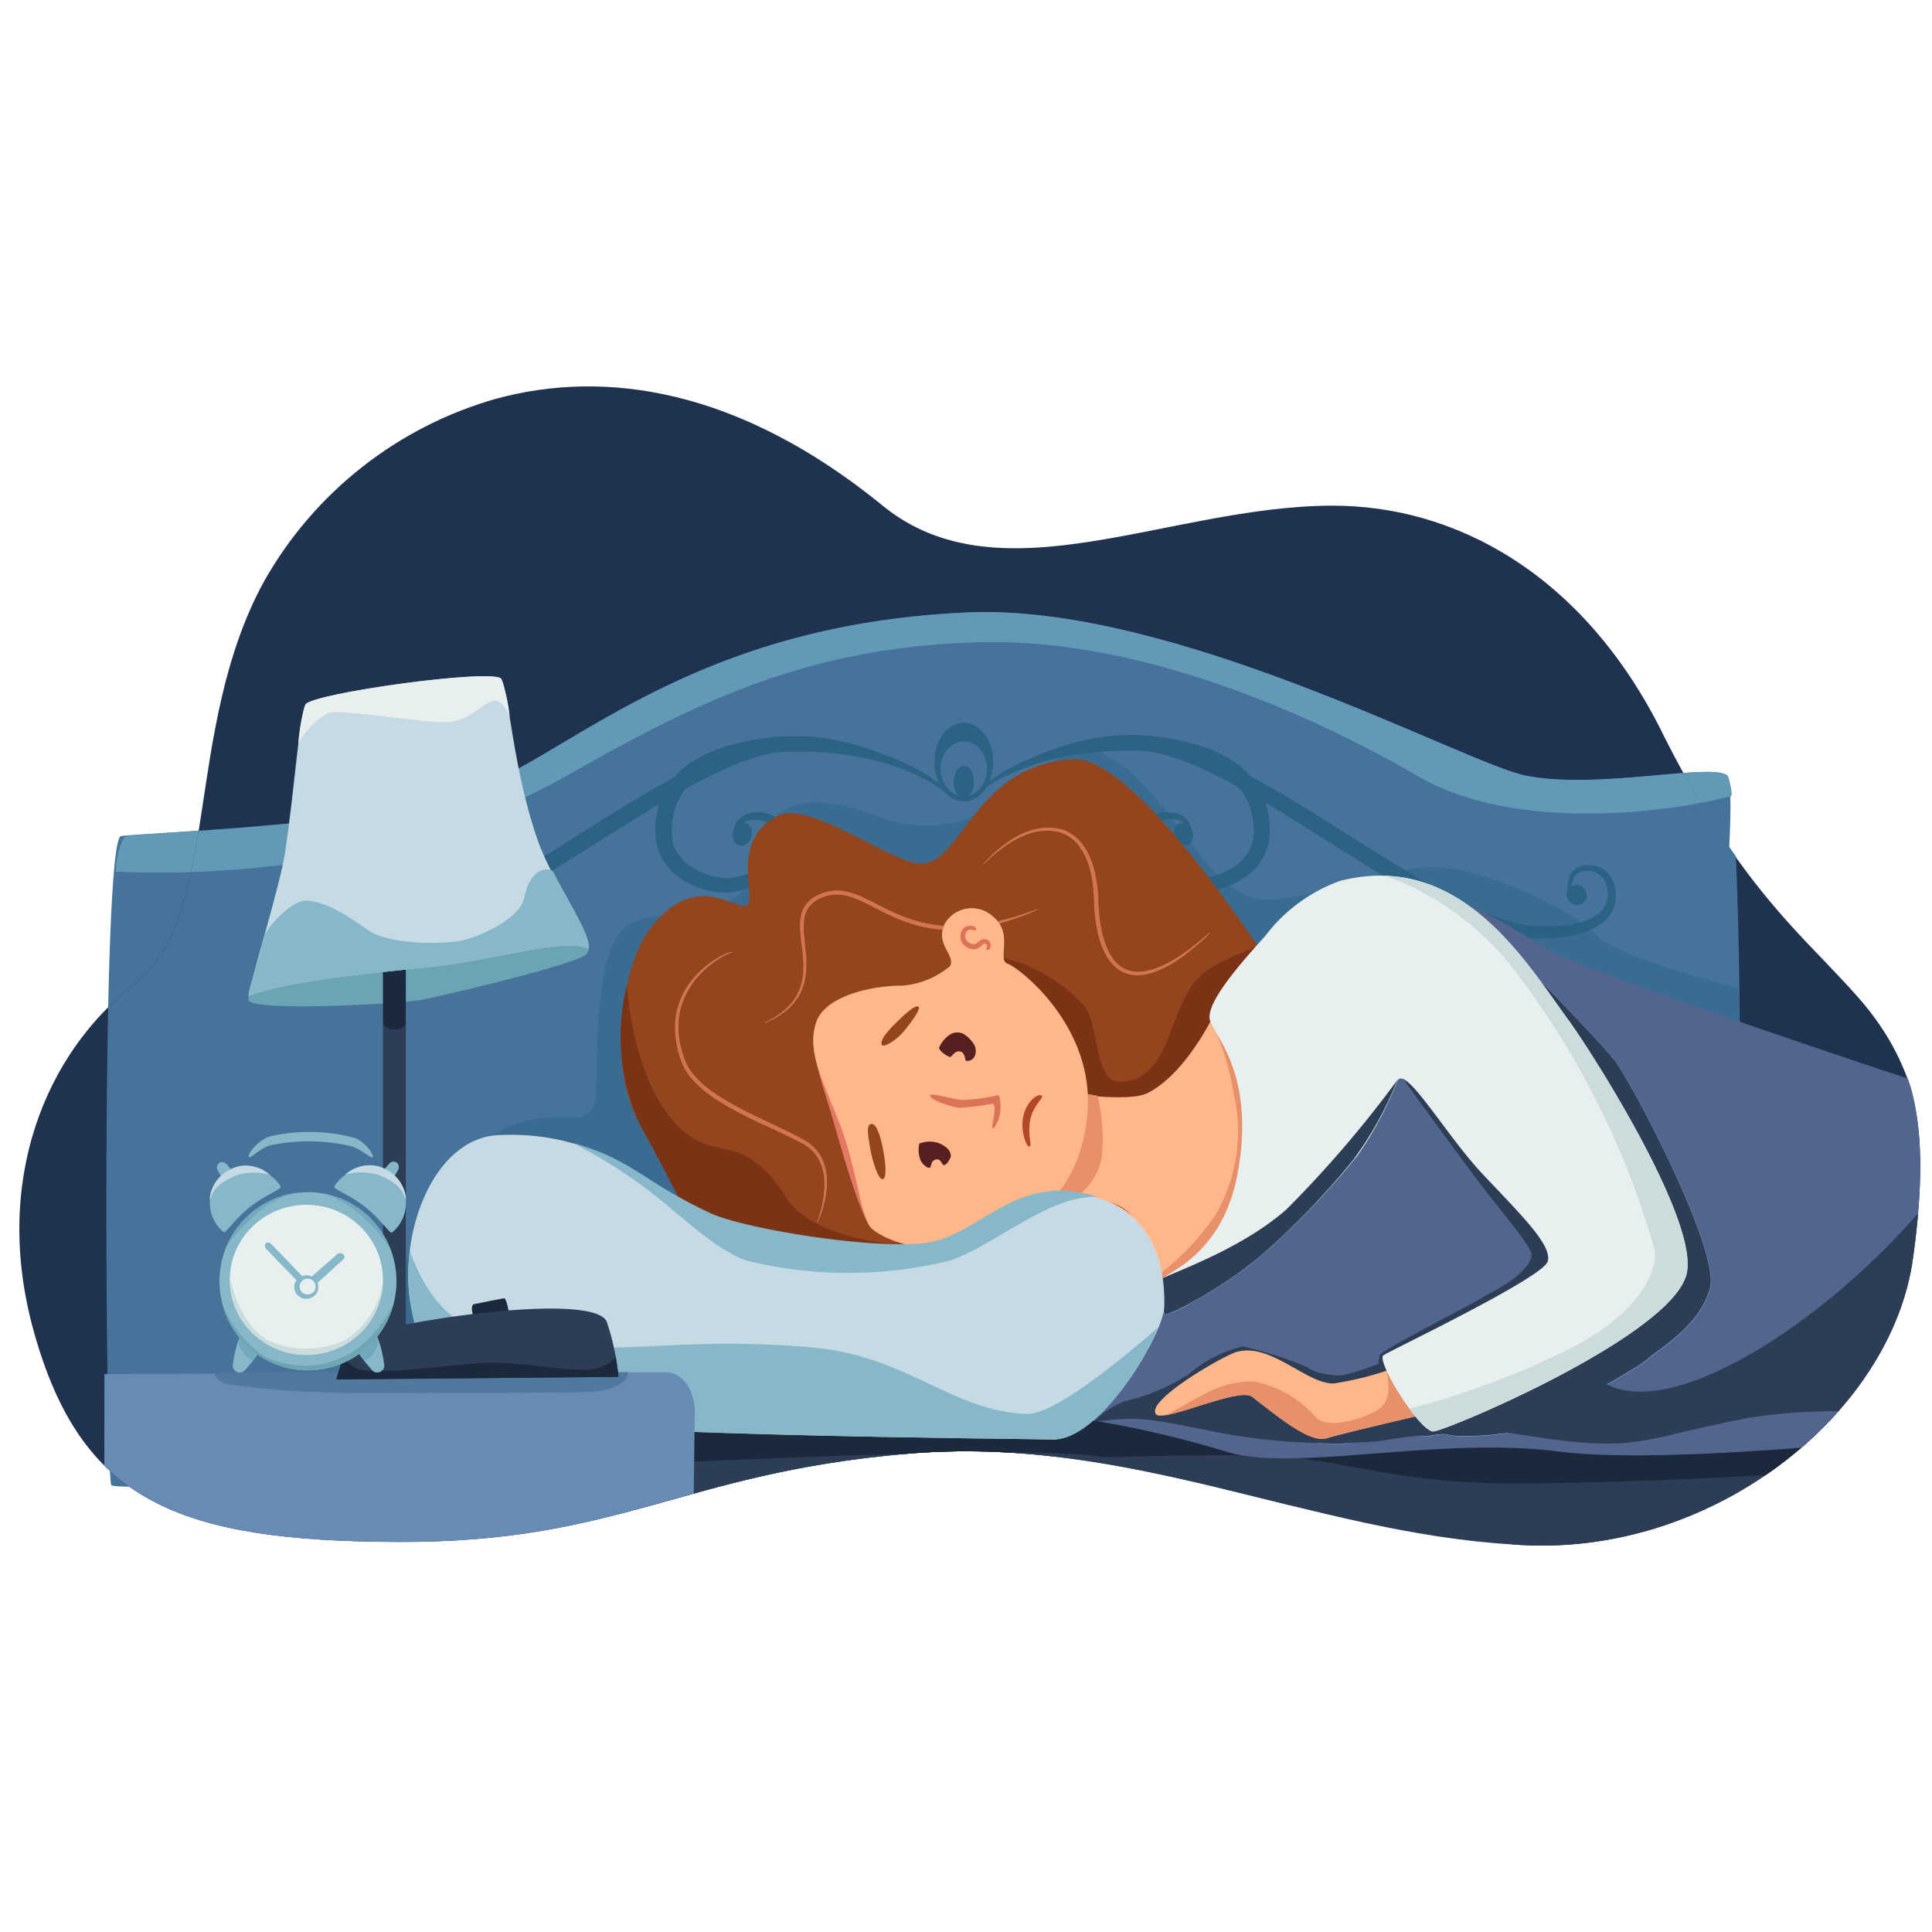 <svg xmlns="http://www.w3.org/2000/svg" xmlns:xlink="http://www.w3.org/1999/xlink" width="100" height="100" viewBox="0 0 100 100">
  <defs>
    <clipPath id="clip-path">
      <path id="패스_1012" data-name="패스 1012" d="M300.214,414.388c11.63-1.017,20.832,4.058,31.452,4.689,10.147.8,19.564-6.691,20.695-14.795,2.134-15.292-5.066-11.346-12.982-27.245-4.035-8.1-10.624-11.772-17.165-11.729-8.456.056-17.125,4.931-23.176,0-7.473-6.09-14.4-7.058-20-5.537a20.093,20.093,0,0,0-12.014,9.44c-4.241,7.744-2.181,17.344-6.736,20.877s-7.365,10.175-5.186,17.976c2.445,8.755,7.392,10.845,18.868,10.882S288.583,415.405,300.214,414.388Z" transform="translate(-254.348 -359.135)" fill="none"/>
    </clipPath>
  </defs>
  <g id="img_수면클리닉" transform="translate(-757 -762)">
    <rect id="사각형_67" data-name="사각형 67" width="100" height="100" transform="translate(757 762)" fill="#fff" opacity="0"/>
    <g id="그룹_509" data-name="그룹 509" transform="translate(503.651 422.865)">
      <g id="그룹_437" data-name="그룹 437" transform="translate(258.855 370.817)">
        <path id="패스_919" data-name="패스 919" d="M350.241,652.269c-.289-.956-.529-33.411.51-33.582s12.125-.5,17.49-2.112,11.462-8.82,26.35-9.463c10.706-.462,25.714,7.824,28.892,8.451,3.74.738,9.669-.7,10.412,0,.892.844-2.075,29.763-4.131,30.2S350.53,653.225,350.241,652.269Z" transform="translate(-349.993 -607.093)" fill="#457399"/>
      </g>
      <path id="패스_920" data-name="패스 920" d="M360.25,620.522c.042-1.141.411-1.813.557-1.837,1.039-.171,11.844-.5,17.209-2.112s11.462-8.82,26.35-9.463c10.706-.462,25.714,7.824,28.892,8.451,3.74.738,9.669-.7,10.412,0a2.683,2.683,0,0,1,.223,1.034l-.061.018c-2.028.611-10.737,2.133-16.162-1.018-5.6-3.252-14.3-7.083-22.432-6.945-9.2.156-15.185,3.257-21.522,6.852C374.019,621.005,362.731,620.651,360.25,620.522Z" transform="translate(-100.912 -236.276)" fill="#6299b7"/>
      <g id="그룹_508" data-name="그룹 508" transform="translate(254.348 359.135)">
        <g id="그룹_507" data-name="그룹 507" transform="translate(0 0)" clip-path="url(#clip-path)">
          <path id="패스_921" data-name="패스 921" d="M269.878,414.023c11.631-1.017,22.435,5.42,33.055,6.051,10.147.8,15.478-9.092,15.314-15.544-.43-16.826-6.208-11.594-14.125-27.493-4.035-8.1-10.624-11.772-17.165-11.729-8.456.056-17.125,4.931-23.176,0-7.473-6.09-14.4-7.058-20-5.537a20.093,20.093,0,0,0-12.014,9.44c-4.241,7.744-2.181,17.344-6.736,20.877s-9.267,8.5-7.165,17.348,11.482,13.7,22.958,13.74S258.247,415.041,269.878,414.023Z" transform="translate(-219.093 -359.135)" fill="#1f324f"/>
          <g id="그룹_438" data-name="그룹 438" transform="translate(4.506 11.682)">
            <path id="패스_922" data-name="패스 922" d="M350.241,652.269c-.289-.956-.529-33.411.51-33.582s12.125-.5,17.49-2.112,11.462-8.82,26.35-9.463c10.706-.462,25.714,7.824,28.892,8.451,3.74.738,9.669-.7,10.412,0,.892.844,1.119,37.144-.937,37.577S350.53,653.225,350.241,652.269Z" transform="translate(-349.993 -607.093)" fill="#457399"/>
          </g>
          <g id="그룹_456" data-name="그룹 456" transform="translate(15.035 17.408)">
            <g id="그룹_442" data-name="그룹 442" transform="translate(32.334)">
              <g id="그룹_439" data-name="그룹 439">
                <ellipse id="타원_15" data-name="타원 15" cx="1.519" cy="2.038" rx="1.519" ry="2.038" fill="#2c6284"/>
              </g>
              <g id="그룹_440" data-name="그룹 440" transform="translate(0.318 0.967)">
                <ellipse id="타원_16" data-name="타원 16" cx="1.201" cy="1.421" rx="1.201" ry="1.421" fill="#457399"/>
              </g>
              <g id="그룹_441" data-name="그룹 441" transform="translate(0.994 2.237)">
                <ellipse id="타원_17" data-name="타원 17" cx="0.525" cy="0.825" rx="0.525" ry="0.825" fill="#2c6284"/>
              </g>
            </g>
            <g id="그룹_455" data-name="그룹 455" transform="translate(0 0.636)">
              <g id="그룹_444" data-name="그룹 444" transform="translate(17.906 0.035)">
                <g id="그룹_443" data-name="그룹 443">
                  <path id="패스_923" data-name="패스 923" d="M957.573,748.039v-.024c0-.015,0-.038,0-.067a1.277,1.277,0,0,1,.037-.255,1.189,1.189,0,0,1,.174-.391,1.048,1.048,0,0,1,.468-.369,1.407,1.407,0,0,1,.338-.09c.03,0,.06-.009.091-.011l.046,0,.023,0h.029a1.6,1.6,0,0,1,.182,0c.034,0,.07,0,.1.009l.1.015c.034,0,.068.014.1.021a1.037,1.037,0,0,1,.1.027,1.648,1.648,0,0,1,.414.186,1.455,1.455,0,0,1,.614.809c.013.043.026.087.037.131l.024.134c0,.023.008.045.011.068l.005.068,0,.068,0,.034v.026c0-.009,0,.022,0,.021l0,.121c0,.05-.011.105-.018.158s-.02.1-.03.147-.028.1-.043.144a2.019,2.019,0,0,1-.282.531,2.762,2.762,0,0,1-.409.44,4.071,4.071,0,0,1-1.028.644,4.792,4.792,0,0,1-.591.219,3.588,3.588,0,0,1-.654.13,2.639,2.639,0,0,1-.349.007c-.122-.006-.233-.015-.345-.03a4.432,4.432,0,0,1-.665-.142,4.172,4.172,0,0,1-1.264-.607,3.31,3.31,0,0,1-.549-.5,2.8,2.8,0,0,1-.422-.639,2.725,2.725,0,0,1-.231-.742l-.024-.192-.011-.193v-.176c0-.029,0-.053,0-.085l0-.094c0-.127.016-.246.027-.367s.031-.242.057-.363a4.011,4.011,0,0,1,.206-.714,3.942,3.942,0,0,1,.34-.667,4.176,4.176,0,0,1,.46-.584,4.632,4.632,0,0,1,.545-.486c.1-.07.194-.142.295-.2.05-.032.1-.066.151-.095l.153-.089c.051-.03.1-.056.155-.083l.155-.08c.105-.048.209-.1.315-.144s.211-.09.317-.128.212-.079.319-.113a11.06,11.06,0,0,1,1.274-.334c.421-.085.837-.146,1.244-.193l.152-.018.038,0,.044,0,.074-.006.148-.012c.05,0,.1-.009.15-.011l.308-.014c.1,0,.2,0,.3,0a10.814,10.814,0,0,1,1.146.065c.367.042.719.1,1.054.165a13.216,13.216,0,0,1,1.787.5,13.879,13.879,0,0,1,1.315.547c.356.17.627.321.81.426.092.053.161.1.207.124l.071.045a.09.09,0,0,1-.087.156l0,0-.071-.035c-.048-.023-.12-.057-.214-.1-.188-.086-.469-.2-.829-.341-.181-.068-.382-.14-.6-.212s-.461-.146-.719-.217-.534-.142-.827-.2-.6-.118-.926-.166-.662-.082-1.013-.1-.713-.02-1.083-.006c-.092.005-.186.009-.279.015l-.276.024c-.045,0-.1.011-.144.017l-.148.019-.074.009-.019,0h-.012l-.036.006-.146.022c-.39.059-.785.132-1.18.226a10.412,10.412,0,0,0-1.177.344,6.634,6.634,0,0,0-1.115.513l-.13.079c-.044.026-.084.056-.127.084-.086.055-.164.117-.245.177a3.828,3.828,0,0,0-.441.4,3.355,3.355,0,0,0-.359.466,3.312,3.312,0,0,0-.261.525,3.173,3.173,0,0,0-.161.569c-.021.1-.032.2-.045.3s-.019.2-.021.3l0,.073c0,.023,0,.054,0,.081v.156l.007.139.017.137a1.879,1.879,0,0,0,.158.515,2.255,2.255,0,0,0,.7.83,3.546,3.546,0,0,0,1.01.509,3.636,3.636,0,0,0,.545.131c.091.016.184.026.264.033a1.851,1.851,0,0,0,.257.005,2.84,2.84,0,0,0,.518-.086,4.13,4.13,0,0,0,.508-.163,3.9,3.9,0,0,0,.47-.221,3.081,3.081,0,0,0,.414-.271,1.763,1.763,0,0,0,.554-.674c.011-.031.024-.062.035-.093l.026-.093c0-.028.011-.053.017-.083l.011-.12c0-.005,0,.021,0,.007v-.145c0-.017,0-.032,0-.049l-.009-.1-.019-.092a.988.988,0,0,0-.363-.574,1.2,1.2,0,0,0-.289-.162.734.734,0,0,0-.077-.027c-.026-.008-.051-.018-.077-.023l-.078-.019c-.026-.006-.049-.008-.074-.013a1.55,1.55,0,0,0-.162-.018h-.011s-.01,0,0,0h-.06c-.025,0-.049,0-.072,0a1.067,1.067,0,0,0-.262.039.777.777,0,0,0-.367.228.947.947,0,0,0-.174.291,1.234,1.234,0,0,0-.06.211c0,.024-.007.043-.009.055l0,.017v.007a.09.09,0,0,1-.179-.008Z" transform="translate(-953.568 -742.87)" fill="#2c6284"/>
                </g>
              </g>
              <g id="그룹_445" data-name="그룹 445" transform="translate(21.73 4.408)">
                <ellipse id="타원_18" data-name="타원 18" cx="0.601" cy="0.488" rx="0.601" ry="0.488" transform="matrix(0.328, -0.945, 0.945, 0.328, 0, 1.136)" fill="#2c6284"/>
              </g>
              <g id="그룹_446" data-name="그룹 446" transform="translate(1.546 7.511)">
                <path id="패스_924" data-name="패스 924" d="M606.728,902.865a.672.672,0,1,1,.6-.573A.6.6,0,0,1,606.728,902.865Z" transform="translate(-606.306 -901.569)" fill="#f9a332"/>
              </g>
              <g id="그룹_448" data-name="그룹 448" transform="translate(0 0.185)">
                <g id="그룹_447" data-name="그룹 447">
                  <path id="패스_925" data-name="패스 925" d="M575.828,754.164s0-.036.005-.111a2.135,2.135,0,0,0-.02-.325,1.285,1.285,0,0,0-.156-.478.668.668,0,0,0-.507-.33c-.015,0-.03,0-.045,0l-.04,0h-.108a.615.615,0,0,0-.1.008.6.6,0,0,0-.1.015.983.983,0,0,0-.68.476,1.235,1.235,0,0,0-.154.455c0,.021-.007.042-.009.063l0,.065,0,.065c0,.022,0,.044,0,.067s0,.045,0,.067v.028l0,.038a1.03,1.03,0,0,0,.019.129,1.212,1.212,0,0,0,.215.481,1.654,1.654,0,0,0,.422.385,2.712,2.712,0,0,0,.571.269,5.332,5.332,0,0,0,1.378.244c.246.014.5.021.755.018.064,0,.129,0,.194,0l.1,0h.016l.025,0,.05,0,.1-.006c.033,0,.069,0,.1-.008l.183-.022a6.992,6.992,0,0,0,.768-.156c.258-.07.519-.148.779-.243a16.9,16.9,0,0,0,1.571-.663c.525-.254,1.051-.53,1.579-.823s1.056-.6,1.587-.922,1.061-.648,1.594-.981,1.067-.67,1.6-1.008c1.07-.673,2.143-1.35,3.222-1.985.539-.319,1.078-.628,1.621-.92s1.085-.572,1.633-.824c.274-.125.547-.247.823-.359.137-.058.276-.11.413-.164s.277-.1.416-.148c.278-.095.557-.177.837-.25a8.487,8.487,0,0,1,.846-.17,5.961,5.961,0,0,1,.851-.06h.058l.049,0,.1,0,.2.008.386.017c.253.006.513.038.763.061l.373.037.092.009.091.014.18.027.354.053.174.026.086.013.085.017c.226.047.447.091.662.137l.08.017.079.021.156.042.306.082c.2.049.393.118.579.177a11.337,11.337,0,0,1,1.863.791,8.031,8.031,0,0,1,1.092.71c.06.046.112.087.155.126s.081.068.109.1c.057.052.087.083.087.083a.068.068,0,0,1-.093.1h0s-.028-.023-.088-.069c-.029-.023-.068-.05-.113-.082s-.1-.068-.16-.108a8.639,8.639,0,0,0-1.112-.6,12.206,12.206,0,0,0-1.855-.648,14.99,14.99,0,0,0-2.508-.437l-.175-.018-.088-.009-.088,0-.358-.018c-.241-.011-.482-.031-.741-.026l-.771,0a5.326,5.326,0,0,0-.749.078,7.816,7.816,0,0,0-.768.181c-.258.076-.517.162-.776.26-.519.2-1.042.427-1.566.683s-1.049.537-1.576.833-1.055.607-1.585.927c-1.059.642-2.125,1.316-3.195,1.991q-.8.5-1.609,1.006t-1.617.975c-.54.318-1.082.624-1.625.915s-1.09.565-1.639.814a15.677,15.677,0,0,1-1.663.651c-.279.091-.562.167-.845.234a7.628,7.628,0,0,1-.855.144l-.222.018c-.038,0-.07,0-.1.005l-.1,0-.05,0h-.162c-.068,0-.136,0-.2,0-.271,0-.539-.021-.8-.049a5.88,5.88,0,0,1-1.514-.342,3.219,3.219,0,0,1-.67-.355,2.4,2.4,0,0,1-.289-.244,1.951,1.951,0,0,1-.237-.291,1.669,1.669,0,0,1-.257-.679,1.557,1.557,0,0,1-.015-.174v-.038a.135.135,0,0,1,0-.016V754.2c0-.028,0-.055,0-.083s0-.055,0-.082l.01-.081.01-.081c0-.027.011-.053.016-.08a1.623,1.623,0,0,1,.238-.584,1.31,1.31,0,0,1,.946-.578.879.879,0,0,1,.129-.01.961.961,0,0,1,.122,0l.108.007h.021l.015,0,.029,0c.02,0,.039.005.058.01a.976.976,0,0,1,.409.187.94.94,0,0,1,.244.309,1.477,1.477,0,0,1,.138.566,2.107,2.107,0,0,1-.009.351c-.009.078-.017.121-.017.121h0a.068.068,0,0,1-.135-.021Z" transform="translate(-573.489 -746.061)" fill="#2c6284"/>
                </g>
              </g>
              <g id="그룹_450" data-name="그룹 450" transform="translate(36.043)">
                <g id="그룹_449" data-name="그룹 449">
                  <path id="패스_926" data-name="패스 926" d="M1338.569,744.043l.07-.046c.046-.03.115-.073.206-.127.182-.108.452-.261.806-.435.178-.086.375-.18.594-.274s.459-.19.719-.283a12.646,12.646,0,0,1,1.788-.511c.335-.069.688-.127,1.057-.169a10.7,10.7,0,0,1,1.15-.064c.1,0,.2,0,.3,0l.3.014c.1.005.2.017.307.025l.077.007.043,0,.037,0,.149.018c.2.021.408.052.618.082l.313.053c.1.018.21.041.315.061a10.449,10.449,0,0,1,1.276.34,7.035,7.035,0,0,1,1.262.556l.153.09c.051.029.1.064.15.1.1.063.2.136.294.207a4.461,4.461,0,0,1,.544.49,4.187,4.187,0,0,1,.457.588,4.032,4.032,0,0,1,.336.669,3.894,3.894,0,0,1,.2.714c.025.121.039.242.054.363s.022.242.024.362c0,.06,0,.12,0,.18v.192l-.01.166q-.012.1-.026.2a2.71,2.71,0,0,1-.234.736,3,3,0,0,1-.969,1.124,4.223,4.223,0,0,1-1.258.6,4.376,4.376,0,0,1-.661.138c-.111.016-.223.024-.335.03l-.085,0h-.091l-.078,0-.1-.007a2.977,2.977,0,0,1-.334-.052c-.107-.022-.212-.049-.314-.079a4.778,4.778,0,0,1-.587-.217,4.057,4.057,0,0,1-1.018-.639,2.75,2.75,0,0,1-.4-.434,1.993,1.993,0,0,1-.279-.521,1.633,1.633,0,0,1-.094-.571s0-.029,0-.02v-.022l0-.03,0-.059,0-.059c0-.021.007-.047.01-.07l.024-.14c.012-.044.024-.086.037-.129a1.455,1.455,0,0,1,.238-.464,1.422,1.422,0,0,1,.361-.332,1.687,1.687,0,0,1,.808-.257c.064-.006.128,0,.189,0h.028l.021,0,.041,0c.026,0,.058.005.089.009a1.385,1.385,0,0,1,.338.086,1.036,1.036,0,0,1,.466.362,1.188,1.188,0,0,1,.177.386,1.305,1.305,0,0,1,.04.255c0,.058,0,.09,0,.092a.09.09,0,1,1-.179,0,1.1,1.1,0,0,0-.067-.283.956.956,0,0,0-.171-.295.789.789,0,0,0-.369-.235,1.08,1.08,0,0,0-.262-.043c-.022,0-.044,0-.074,0h-.068c.009,0,0,0,0,0h-.01c-.051,0-.1.007-.155.017a1.372,1.372,0,0,0-.611.245,1,1,0,0,0-.379.585l-.02.094q0,.045-.009.091c0,.016,0,.029,0,.047v.171c0,.013,0-.01,0-.005a1.18,1.18,0,0,0,.088.388,1.766,1.766,0,0,0,.562.69,3.614,3.614,0,0,0,.893.5,4.123,4.123,0,0,0,.512.165,2.952,2.952,0,0,0,.523.085l.055,0h.092c.005,0-.012,0,0,0h.008l.034,0,.067,0c.09-.008.182-.018.273-.034a3.68,3.68,0,0,0,.549-.135,3.49,3.49,0,0,0,1.016-.517,2.262,2.262,0,0,0,.7-.843,1.894,1.894,0,0,0,.154-.521c0-.042.009-.083.015-.124l.008-.165v-.14c0-.051,0-.1,0-.153,0-.1-.014-.2-.023-.3s-.027-.2-.048-.3a3.27,3.27,0,0,0-.166-.569,3.193,3.193,0,0,0-.265-.522,3.345,3.345,0,0,0-.362-.462l-.1-.106c-.035-.034-.073-.067-.11-.1l-.055-.05-.058-.047c-.039-.031-.076-.064-.116-.094-.081-.059-.16-.121-.246-.174-.042-.027-.083-.057-.127-.082l-.131-.078c-.043-.027-.089-.05-.133-.074l-.135-.072-.138-.066c-.046-.022-.091-.045-.139-.065-.094-.04-.186-.084-.283-.12s-.19-.076-.287-.108a11.106,11.106,0,0,0-1.175-.338c-.1-.022-.2-.046-.3-.065l-.3-.058c-.2-.035-.385-.07-.587-.1l-.149-.023-.037-.006-.032,0-.071-.009c-.095-.011-.189-.025-.283-.033l-.281-.025c-.093-.006-.186-.01-.278-.015-.369-.015-.73-.011-1.079.007s-.687.056-1.01.1a14.931,14.931,0,0,0-1.752.36c-.259.069-.5.143-.719.214s-.423.14-.6.206c-.362.134-.644.249-.833.332s-.288.131-.288.131h0a.09.09,0,0,1-.089-.156Z" transform="translate(-1338.528 -742.134)" fill="#2c6284"/>
                </g>
              </g>
              <g id="그룹_451" data-name="그룹 451" transform="translate(44.562 4.408)">
                <ellipse id="타원_19" data-name="타원 19" cx="0.488" cy="0.601" rx="0.488" ry="0.601" transform="matrix(0.945, -0.328, 0.328, 0.945, 0, 0.32)" fill="#2c6284"/>
              </g>
              <g id="그룹_452" data-name="그룹 452" transform="translate(65.034 7.511)">
                <path id="패스_927" data-name="패스 927" d="M1953.9,902.292a.527.527,0,1,1,.6.573A.6.6,0,0,1,1953.9,902.292Z" transform="translate(-1953.889 -901.569)" fill="#2c6284"/>
              </g>
              <g id="그룹_454" data-name="그룹 454" transform="translate(34.741 0.188)">
                <g id="그룹_453" data-name="그룹 453">
                  <path id="패스_928" data-name="패스 928" d="M1310.926,748.684s.027-.028.086-.082c.029-.028.066-.058.11-.1s.1-.08.155-.125a8.051,8.051,0,0,1,1.092-.709,11.361,11.361,0,0,1,1.863-.79c.187-.059.377-.127.579-.177l.306-.082.156-.042.079-.021.08-.017c.215-.046.435-.091.661-.137l.085-.017.086-.013.174-.026.354-.053.18-.027.091-.013.091-.009.37-.036c.25-.023.5-.055.763-.061l.392-.018.2-.008.1,0,.05,0h.059l.2,0c.032,0,.069,0,.105,0l.11.007.11.007.106.012c.07.009.142.015.213.026a8.465,8.465,0,0,1,.845.17c.28.073.559.156.837.25a16.984,16.984,0,0,1,1.652.671c.547.253,1.09.531,1.633.823s1.083.6,1.622.919,1.078.645,1.615.978l1.608,1.006c1.069.675,2.136,1.349,3.2,1.987.531.318,1.06.628,1.587.921s1.055.568,1.58.822a16.564,16.564,0,0,0,1.571.662c.26.095.521.173.779.243a6.982,6.982,0,0,0,.769.156,6.068,6.068,0,0,0,.765.048c.251,0,.506,0,.751-.018a5.323,5.323,0,0,0,1.378-.243,2.7,2.7,0,0,0,.57-.268,1.89,1.89,0,0,0,.233-.179,1.624,1.624,0,0,0,.188-.206,1.2,1.2,0,0,0,.234-.608l0-.032c0,.016,0,0,0,0v-.028q0-.038,0-.075c0-.024,0-.051,0-.073s0-.041,0-.061l0-.061c0-.021-.006-.042-.009-.063a1.236,1.236,0,0,0-.153-.455,1.006,1.006,0,0,0-.3-.32.992.992,0,0,0-.381-.155.606.606,0,0,0-.1-.015.717.717,0,0,0-.1-.008h-.1c-.007,0,0,0,0,0h-.02l-.026,0c-.017,0-.036,0-.05.005a.765.765,0,0,0-.161.04.641.641,0,0,0-.141.072.714.714,0,0,0-.2.216,1.285,1.285,0,0,0-.156.477,2.134,2.134,0,0,0-.02.325c0,.037,0,.065,0,.083l0,.027v0a.068.068,0,0,1-.135.016l-.005-.031c0-.02-.008-.05-.012-.09a2.107,2.107,0,0,1-.01-.351,1.481,1.481,0,0,1,.137-.567.938.938,0,0,1,.244-.309.9.9,0,0,1,.189-.116,1.02,1.02,0,0,1,.226-.073c.02,0,.035-.006.053-.009l.026,0,.013,0h.02l.118-.008a.959.959,0,0,1,.122,0,.847.847,0,0,1,.126.01,1.309,1.309,0,0,1,.947.578,1.621,1.621,0,0,1,.238.585c.005.027.012.053.016.08l.01.085.01.085c0,.028,0,.05,0,.076s0,.05,0,.075v.028a.172.172,0,0,1,0,.019l0,.043a1.575,1.575,0,0,1-.015.175,1.67,1.67,0,0,1-.257.68,1.911,1.911,0,0,1-.238.292,2.407,2.407,0,0,1-.289.244,3.225,3.225,0,0,1-.671.356,5.882,5.882,0,0,1-1.514.342c-.265.028-.53.043-.806.048-.07,0-.133,0-.2,0h-.1c-.04,0-.073,0-.109,0-.071,0-.144,0-.215-.009l-.215-.018a7.651,7.651,0,0,1-.855-.144c-.282-.067-.565-.142-.845-.234-.071-.021-.14-.045-.21-.069s-.14-.047-.209-.073c-.138-.052-.278-.1-.416-.159-.278-.108-.552-.229-.828-.351-.55-.248-1.095-.525-1.639-.814s-1.085-.6-1.625-.915c-1.081-.633-2.154-1.309-3.225-1.982s-2.135-1.351-3.194-1.993c-.53-.319-1.057-.632-1.584-.928s-1.053-.575-1.576-.833-1.047-.488-1.566-.684c-.26-.1-.519-.184-.777-.26a7.841,7.841,0,0,0-.768-.181c-.063-.013-.127-.019-.19-.029l-.094-.014-.091-.009-.09-.009c-.03,0-.059-.007-.094-.007l-.2-.009-.759,0c-.252-.006-.5.014-.741.026l-.361.019-.089,0-.088.009-.175.018a14.934,14.934,0,0,0-2.508.437,12.185,12.185,0,0,0-1.855.649,8.657,8.657,0,0,0-1.112.605c-.061.04-.115.076-.16.109s-.084.059-.113.082c-.058.044-.089.07-.089.07a.068.068,0,0,1-.094-.1Z" transform="translate(-1310.906 -746.118)" fill="#2c6284"/>
                </g>
              </g>
            </g>
          </g>
          <path id="패스_929" data-name="패스 929" d="M360.25,620.522c.042-1.141.411-1.813.557-1.837,1.039-.171,11.844-.5,17.209-2.112s11.462-8.82,26.35-9.463c10.706-.462,25.714,7.824,28.892,8.451,3.74.738,9.669-.7,10.412,0a2.683,2.683,0,0,1,.223,1.034l-.061.018c-2.028.611-10.737,2.133-16.162-1.018-5.6-3.252-14.3-7.083-22.432-6.945-9.2.156-15.185,3.257-21.522,6.852C374.019,621.005,362.731,620.651,360.25,620.522Z" transform="translate(-355.261 -595.411)" fill="#6299b7"/>
          <path id="패스_930" data-name="패스 930" d="M661.554,790.364s.494-6.878,2.664-9.476c4.621-5.531,7.392-1.942,7.957-4.172.177-.7-.19-6.814,1.239-8.659s4.837.146,6.885-2.811c.579-.836-.249-5.791,6.49-3.281,6.53,2.433,8.531-5.018,11.927-3.114s5.208,7.586,8.3,7.437,6.355-1.74,8.723-1.69,7.082,2.195,8.184,3.459,7.477,2.806,7.477,2.806l-.1,26.557s-19.77.82-34.65.5-34.314,0-34.314,0Z" transform="translate(-642.37 -739.719)" fill="#2c6284" opacity="0.4" style="mix-blend-mode: multiply;isolation: isolate"/>
          <path id="패스_931" data-name="패스 931" d="M751.585,1383.531l-21.3-4.907-19.736,2.146H691.373l-8.515,1.706v4.59s25.116-1.834,29.165-1.009c.505.1,4.32-.2,7.691,0,2.981.178,5.142,1.439,10.573,1.391,10.019-.089,21.3-1.391,21.3-1.391Z" transform="translate(-662.67 -1330.594)" fill="#592d0c"/>
          <path id="패스_932" data-name="패스 932" d="M978.319,1485.556l-68.746,1.034v7.939h68.66Z" transform="translate(-878.704 -1432.487)" fill="#2e3d56"/>
          <path id="패스_933" data-name="패스 933" d="M776.526,1382.029l-25.654-4.907-23.773,2.146H704l-10.256,1.706v4.591s30.253-1.835,35.129-1.009c.609.1,5.2-.2,9.263,0,3.59.178,6.194,1.439,12.736,1.391,12.068-.089,25.654-1.391,25.654-1.391Z" transform="translate(-673.042 -1329.162)" fill="#1b293d"/>
          <path id="패스_934" data-name="패스 934" d="M953.09,786s-9.981-17.233-14.193-17.068c-5.1.2-5.76,5.31-7.892,5.394-1.467.057-5.8-3.3-7.433-2.477-2.686,1.343-.939,4.6-1.708,4.676-.7.069-2.706-1.828-5,1.284-1.34,1.821-2.2,6.931-.432,10.05s3.442,6.94,4.631,8.19,22.264,2.024,24.678,1.071S953.09,786,953.09,786Z" transform="translate(-884.294 -749.628)" fill="#93451d"/>
          <path id="패스_935" data-name="패스 935" d="M1324.166,986.2c-1.338,2.022-2.655,3.893-3,3.985-.765.2-10.473,1.64-10.473,1.64s-3.654-5.658-3.8-6.166,1.283-9.964,1.283-9.964a8.336,8.336,0,0,1,4.271,2.545c.74,1,.473,3.925,1.842,3.878,2.468-.086,2.454-3.249,3.71-4.986.932-1.29,2.932-1.747,3.17-1.969.047-.044.183.019.386.161,2.563,3.771,4.536,7.179,4.536,7.179S1325.283,984.163,1324.166,986.2Z" transform="translate(-1257.291 -946.129)" fill="#7c3315"/>
          <path id="패스_936" data-name="패스 936" d="M1432.051,913.441a25.357,25.357,0,0,0,3.244-4.727,15.529,15.529,0,0,1,3.851-4.8c4.739-3.261,10.746,1.14,12.865,2.377s20.007,7.123,20.007,7.123l1.556,17.8s-14.814,1.831-21.073,1.034-13.668,1.11-17.206,0a53.493,53.493,0,0,0-7.135-1.647Z" transform="translate(-1372.859 -877.121)" fill="#53658e"/>
          <path id="패스_937" data-name="패스 937" d="M1358.115,1058.249s3.156.477,4.113,0c1.925-.959,3.321-3.825,3.321-3.825a9.445,9.445,0,0,1,1.827,6.581c-.479,4.384-3.483,7.148-4.363,6.883-.513-.155-.513-3.323-2.655-3.97a14.233,14.233,0,0,0-4.628-.513Z" transform="translate(-1303.84 -1021.667)" fill="#ffb789"/>
          <path id="패스_938" data-name="패스 938" d="M1512.494,1055.979a14.1,14.1,0,0,1,1.179,3.774,8.617,8.617,0,0,1-.921,6.254,12.928,12.928,0,0,1-2.8,3.008c.009.078,0,.328,0,.328.2.187,4.238-2.509,4.377-6.575A11.9,11.9,0,0,0,1512.494,1055.979Z" transform="translate(-1450.801 -1023.149)" fill="#e37964"/>
          <path id="패스_939" data-name="패스 939" d="M1379.957,1133.708a9.852,9.852,0,0,1,.23,2.977,3.069,3.069,0,0,1-1.418,2.275h-1.732l1.575-5.5Z" transform="translate(-1324.146 -1096.978)" fill="#e88146"/>
          <path id="패스_940" data-name="패스 940" d="M1278.871,1057.218c.1-.086.782.242.689,1.091-.071.654-1,.9-1.051.719s.614-.349.671-.83C1279.24,1057.693,1278.721,1057.347,1278.871,1057.218Z" transform="translate(-1230.256 -1024.317)" fill="#7d4824"/>
          <path id="패스_941" data-name="패스 941" d="M1244.939,1180.713c.063-.085.709.063.96.2.192.1.554.359.558.531,0,.074-.286.442-.425.377-.064-.03,0-.24-.218-.313-.314-.105-.361.289-.442.355s-.322-.153-.393-.418A1.412,1.412,0,0,1,1244.939,1180.713Z" transform="translate(-1198.24 -1141.983)" fill="#7d4824"/>
          <path id="패스_942" data-name="패스 942" d="M1255.3,1131.482c.08-.113,1.088.2,1.635.253a9.111,9.111,0,0,0,1.879-.253c.075.007.15.436.109.824-.056.532-.327.929-.395.888-.117-.071.279-1.178,0-1.27a11.7,11.7,0,0,1-1.74.213C1256.3,1132.081,1255.158,1131.677,1255.3,1131.482Z" transform="translate(-1208.129 -1095.072)" fill="#e88146"/>
          <g id="그룹_457" data-name="그룹 457" transform="translate(41.183 33.441)">
            <path id="패스_943" data-name="패스 943" d="M1128.692,1068.944a1.589,1.589,0,0,0,.148.955,13.265,13.265,0,0,1,1.243,3.623,17.777,17.777,0,0,0,1.641,4.005,10.811,10.811,0,0,0,2.153,2.484,4.483,4.483,0,0,1-2.484-.93c-.616-.8-1.533-4.077-1.992-5.676S1128.089,1069.683,1128.692,1068.944Z" transform="translate(-1128.484 -1068.944)" fill="#e37964"/>
          </g>
          <path id="패스_944" data-name="패스 944" d="M1201.788,1036.514c.089.17.738-.217,1.134-.692s.9-1.168.766-1.278c-.167-.139-.819.489-1.2.866S1201.668,1036.287,1201.788,1036.514Z" transform="translate(-1157.133 -1002.705)" fill="#904613"/>
          <path id="패스_945" data-name="패스 945" d="M1187.014,1163.652c.229-.1.441.262.627,1.127.213,1,.218,1.739,0,1.718-.245-.024-.526-1.015-.627-1.579C1186.868,1164.094,1186.834,1163.733,1187.014,1163.652Z" transform="translate(-1142.957 -1125.733)" fill="#904613"/>
          <g id="그룹_458" data-name="그룹 458" transform="translate(51.677 36.515)">
            <path id="패스_946" data-name="패스 946" d="M1352.4,1134.234c.1.156-.924.545-.6,1.282s.144,1.573-.04,1.474.066-.565-.391-1.339C1350.815,1134.718,1352.234,1133.994,1352.4,1134.234Z" transform="translate(-1351.24 -1134.188)" fill="#a3441d"/>
          </g>
          <path id="패스_947" data-name="패스 947" d="M915.737,1017.568c.094,1.215.511,4.7,2.279,6.857,2.17,2.647,3.541.309,5.961,4.094,1.538,2.405,6.53,2.495,6.53,2.495l-5.7,1.59s-2.358-.109-4.136-.1c-1.154-1.566-2.664-4.925-4.245-7.72A10.831,10.831,0,0,1,915.737,1017.568Z" transform="translate(-884.289 -986.548)" fill="#7c3315"/>
          <g id="그룹_459" data-name="그룹 459" transform="translate(20.293 38.767)">
            <path id="패스_948" data-name="패스 948" d="M718.463,1197.74c-1.449-.047-26.7-.2-30.02-1.325-2.227-.756-3-4.431-3.207-5.538-.69-3.717,1.129-8.734,4.564-8.869,4.98-.2,6.758,2.182,10.832,4.092,1.838.861,8.9,1.967,11.37,1.521s4.635-3.025,7.981-2.518c3.013.456,4.173,2.836,4.079,5.775" transform="translate(-685.092 -1181.996)" fill="#ffc4a2"/>
          </g>
          <path id="패스_949" data-name="패스 949" d="M1515.585,1007.98s1.708,2.372,3.746,5.115c1.411,1.9,3.089,3.748,2.972,4.173-.286,1.056-2.249,1.916-2.65,2.177s-5.055,2.641-5.186,2.892-.025.762-.218.84c-.356.142-2.612.523-3.538-.193a20.217,20.217,0,0,0-3.346-1.074,6.674,6.674,0,0,0-2.873,1.5c-.474.58-1.644,1.521-1.65,1.838s.088.607.532.563c.355-.036,2.475-.836,3.01-.562.415.213,1.5-.094,2.228.849.54.7,3.281.893,3.84.868a21.671,21.671,0,0,0,3.418-.868c.368-.032.451.2.692.4s.875-.155,1.481,0,3.885.025,4.9-.687,4.877-2.761,5.366-3.242,2.692-1.663,3.233-3.66-4.093-10.7-4.893-11.741-4.348-4.647-4.348-4.647Z" transform="translate(-1444.022 -972.213)" fill="#98d6e2"/>
          <path id="패스_950" data-name="패스 950" d="M1514.432,1419.257a16.435,16.435,0,0,1-3.147.8c-1.43.007-3.233-2.121-5.009-1.636-.673.185-4.724,2.517-4.18,3.222.362.47,4.3-1.421,4.975-.9,1.4,1.087,3,2.409,3.855,2.147s5.121-1.248,5.121-1.248Z" transform="translate(-1443.263 -1368.447)" fill="#fab38a"/>
          <path id="패스_951" data-name="패스 951" d="M1515.115,1443.8c.645-.372,1.474-.842,2.025-1.123a5.051,5.051,0,0,1,2.44-.615,5.668,5.668,0,0,1,3.19,1.794c.524.717,2.4.228,3.3-.352.927-.6.284-2.055.489-1.941.048.027,1.587,1.838,1.774,1.941l.172.253s-4.263.986-5.121,1.249-2.453-1.06-3.855-2.147C1518.98,1442.438,1516.318,1443.583,1515.115,1443.8Z" transform="translate(-1455.717 -1390.562)" fill="#e88146"/>
          <path id="패스_952" data-name="패스 952" d="M1520.535,921.758c-.413.274,1.934,4.062,2.615,3.939,1.047-.19,12.345-5.009,13.078-8.159.64-2.747-4.872-11.423-6.115-13.128-2.274-3.116-5.638-8.783-11.83-7.205a8.411,8.411,0,0,0-3.859,2.84c-1.778,1.954-3.065,3.589-2.869,4.365s2.381,2.785,1.43,7.941c-.81,4.393-3.9,5.158-3.957,5.536a3.888,3.888,0,0,1,.123,1.567c-.09.635,2.444-1,4.371-2.329a39.308,39.308,0,0,0,5.66-5.71,18.284,18.284,0,0,0,2.031-3.782c.346-1.136,2.47,2.629,4.433,4.719s3.641,3.7,3.39,4.549c-.036.12-.224.3-.522.517C1526.708,918.737,1520.884,921.527,1520.535,921.758Z" transform="translate(-1449.916 -871.596)" fill="#7bbeca"/>
          <path id="패스_953" data-name="패스 953" d="M1521.349,1121.374a57.992,57.992,0,0,1-5.743,6.7c-2.514,2.225-6.45,3.449-6.474,3.624a5.421,5.421,0,0,0,.161,1.779c.122.209,3.023-1.383,4.854-2.9a38.989,38.989,0,0,0,4.942-5.1A18.162,18.162,0,0,0,1521.349,1121.374Z" transform="translate(-1450.005 -1085.463)" fill="#65a6b2"/>
          <g id="그룹_462" data-name="그룹 462" transform="translate(49.886 22.853)">
            <g id="그룹_461" data-name="그룹 461">
              <g id="그룹_460" data-name="그룹 460">
                <path id="패스_954" data-name="패스 954" d="M1313.232,846.095l.141-.147c.045-.048.1-.107.171-.174s.147-.146.24-.228a7.1,7.1,0,0,1,.695-.564,4.584,4.584,0,0,1,1.022-.561l.076-.03c.026-.009.052-.017.078-.025l.159-.049c.054-.015.11-.026.166-.039l.084-.019c.028-.006.057-.009.086-.013l.175-.024.18-.009c.03,0,.061,0,.091,0l.092,0,.093,0,.047,0,.046.006.187.027.023,0,.025.005.045.01c.03.007.06.012.092.023a2.058,2.058,0,0,1,.37.141,2.11,2.11,0,0,1,.639.5,2.524,2.524,0,0,1,.249.331,3.07,3.07,0,0,1,.2.365,4.44,4.44,0,0,1,.283.794,7.425,7.425,0,0,1,.207,1.69,8.241,8.241,0,0,0,.22,1.645,4.359,4.359,0,0,0,.263.761,2.453,2.453,0,0,0,.418.649,1.55,1.55,0,0,0,.6.411,1.677,1.677,0,0,0,.7.093,2.748,2.748,0,0,0,.671-.138,4.539,4.539,0,0,0,.6-.249c.187-.093.363-.191.526-.292s.316-.2.457-.3c.282-.195.518-.379.711-.533l.136-.11.119-.1c.074-.061.137-.113.187-.156l.154-.132a.01.01,0,0,1,.014,0,.01.01,0,0,1,0,.014l-.147.14c-.048.046-.107.1-.178.167l-.114.1-.132.116c-.187.162-.417.357-.693.565a7.438,7.438,0,0,1-.977.632,4.467,4.467,0,0,1-.612.274,2.9,2.9,0,0,1-.707.161,1.991,1.991,0,0,1-.385,0,1.6,1.6,0,0,1-.388-.086,1.739,1.739,0,0,1-.68-.452,2.646,2.646,0,0,1-.461-.695,4.57,4.57,0,0,1-.28-.8,8.015,8.015,0,0,1-.229-1.689c-.005-.143-.007-.282-.016-.421s-.019-.278-.035-.415a6.17,6.17,0,0,0-.143-.812,3.414,3.414,0,0,0-.677-1.419,1.984,1.984,0,0,0-.578-.464,1.913,1.913,0,0,0-.333-.134c-.027-.01-.059-.016-.088-.023l-.045-.011-.02,0-.022,0-.175-.029a2.84,2.84,0,0,0-1.312.154,4.718,4.718,0,0,0-1.016.515,7.026,7.026,0,0,0-.707.534c-.1.078-.176.153-.248.216s-.132.119-.179.165l-.147.14a.01.01,0,0,1-.014-.014Z" transform="translate(-1313.229 -844.211)" fill="#c6896a"/>
              </g>
            </g>
          </g>
          <g id="그룹_464" data-name="그룹 464" transform="translate(38.588 26.107)">
            <g id="그룹_463" data-name="그룹 463">
              <path id="패스_955" data-name="패스 955" d="M1073.417,920.129l.2-.1a5.305,5.305,0,0,0,.527-.327c.054-.039.112-.079.169-.126s.116-.1.177-.148a3.157,3.157,0,0,0,.355-.376,2.6,2.6,0,0,0,.309-.5,2.63,2.63,0,0,0,.2-.614,3.63,3.63,0,0,0,.067-.7,6.936,6.936,0,0,0-.045-.759c-.028-.261-.064-.529-.093-.806a4.4,4.4,0,0,1-.021-.862,1.87,1.87,0,0,1,.1-.444,1.345,1.345,0,0,1,.229-.409,1.534,1.534,0,0,1,.355-.312,2.258,2.258,0,0,1,.423-.211l.107-.038.116-.034a2.287,2.287,0,0,1,.233-.049,2.155,2.155,0,0,1,.478-.019,3.056,3.056,0,0,1,.918.227c.291.116.568.254.841.393s.542.278.813.407a8.619,8.619,0,0,0,1.641.607,7.176,7.176,0,0,0,1.619.212c.26,0,.514,0,.759-.021s.481-.047.707-.078a11.912,11.912,0,0,0,1.223-.25c.361-.092.673-.185.927-.27.128-.04.24-.081.339-.115s.182-.063.25-.088l.207-.075a.009.009,0,0,1,.011,0,.009.009,0,0,1,0,.011l-.2.088c-.132.058-.327.14-.578.234s-.56.2-.919.315a11.231,11.231,0,0,1-1.228.295,8.679,8.679,0,0,1-1.493.134,7.005,7.005,0,0,1-1.666-.2,8.424,8.424,0,0,1-1.682-.617c-.274-.131-.546-.273-.817-.412s-.543-.276-.823-.387a2.954,2.954,0,0,0-.857-.219,1.956,1.956,0,0,0-.434.014,2.1,2.1,0,0,0-.213.043l-.1.029-.107.037a1.646,1.646,0,0,0-.7.459,1.406,1.406,0,0,0-.3.756,4.241,4.241,0,0,0,.006.83c.024.274.056.543.079.807a4.851,4.851,0,0,1-.051,1.5,2.736,2.736,0,0,1-.227.632,2.687,2.687,0,0,1-.334.5,3.215,3.215,0,0,1-.374.374c-.063.052-.123.1-.184.145s-.119.085-.175.123a5.2,5.2,0,0,1-.544.309l-.2.094a.008.008,0,0,1-.008-.015Z" transform="translate(-1073.412 -913.289)" fill="#c6896a"/>
            </g>
          </g>
          <g id="그룹_466" data-name="그룹 466" transform="translate(33.955 29.284)">
            <g id="그룹_465" data-name="그룹 465">
              <path id="패스_956" data-name="패스 956" d="M982.418,994.71s.029-.069.074-.2c.022-.067.049-.149.077-.247s.06-.21.09-.337A5.208,5.208,0,0,0,982.8,993a3.742,3.742,0,0,0-.01-.573,2.754,2.754,0,0,0-.129-.615,2.094,2.094,0,0,0-.311-.6,2.052,2.052,0,0,0-.528-.485l-.161-.1-.174-.092c-.117-.06-.235-.12-.357-.18-.242-.119-.492-.237-.747-.356-.509-.24-1.038-.482-1.57-.747a15.976,15.976,0,0,1-1.573-.881,5.805,5.805,0,0,1-1.377-1.184,2.9,2.9,0,0,1-.456-.781c0-.01-.007-.015-.011-.029l-.008-.026-.017-.052-.034-.1c-.022-.069-.047-.135-.065-.206l-.055-.212-.027-.105-.02-.106-.039-.21c-.011-.07-.017-.141-.026-.211-.021-.139-.02-.28-.028-.417,0-.069,0-.138,0-.206,0-.034,0-.068,0-.1s.006-.068.009-.1l.02-.2.034-.2c.006-.032.01-.065.018-.1l.024-.095c.017-.063.029-.126.049-.187l.059-.181a.857.857,0,0,1,.032-.088l.035-.086c.043-.116.1-.223.15-.331s.111-.208.175-.3a4.565,4.565,0,0,1,.805-.942,5.2,5.2,0,0,1,.766-.567,3.588,3.588,0,0,1,.55-.272,1.113,1.113,0,0,1,.156-.048.275.275,0,0,1,.043-.006h.015a.012.012,0,0,1,0,.023h0l-.013,0a.246.246,0,0,0-.039.007,1.1,1.1,0,0,0-.149.053,3.667,3.667,0,0,0-.532.289,5.136,5.136,0,0,0-.739.581,4.507,4.507,0,0,0-.761.943c-.061.093-.11.2-.165.3s-.1.21-.14.323l-.032.084a.829.829,0,0,0-.03.086l-.053.175c-.018.059-.029.12-.044.181l-.021.092c-.006.031-.01.062-.015.093l-.029.189-.016.193c0,.032-.007.065-.007.1v.1c0,.066,0,.132,0,.2.01.133.012.267.034.4.01.067.017.135.028.2l.042.2.021.1.027.1.055.2c.018.067.045.135.067.2l.035.1.018.051.009.026.009.022a2.714,2.714,0,0,0,.434.725,4.44,4.44,0,0,0,.62.612,7.679,7.679,0,0,0,.718.521,15.8,15.8,0,0,0,1.556.865c.527.264,1.054.509,1.563.751q.382.182.746.367c.121.061.241.125.359.187l.174.095.172.106a2.171,2.171,0,0,1,.881,1.19,2.888,2.888,0,0,1,.115.651,3.479,3.479,0,0,1-.011.592,5.3,5.3,0,0,1-.181.938,5.48,5.48,0,0,1-.2.58c-.053.131-.086.2-.086.2a.012.012,0,0,1-.021-.01Z" transform="translate(-975.074 -980.724)" fill="#c6896a"/>
            </g>
          </g>
          <g id="그룹_467" data-name="그룹 467" transform="translate(46.562 38.825)">
            <path id="패스_957" data-name="패스 957" d="M1242.7,1183.328a1.464,1.464,0,0,1,.982-.031c.221.086.641.28.649.682,0,.081-.225.513-.383.46-.073-.025-.13-.321-.347-.293-.312.04-.268.338-.343.418s-.375-.107-.5-.386A1.492,1.492,0,0,1,1242.7,1183.328Z" transform="translate(-1242.668 -1183.23)" fill="#7d4824"/>
          </g>
          <g id="그룹_468" data-name="그룹 468" transform="translate(47.618 33.171)">
            <path id="패스_958" data-name="패스 958" d="M1265.087,1064.016c-.011.084.159.278.437.428a.373.373,0,0,0,.138.054c.074.014.229-.352.516-.286s.229.471.316.488a.429.429,0,0,0,.427-.226.683.683,0,0,0-.03-.635,1.726,1.726,0,0,0-.542-.538.722.722,0,0,0-.676.022A1.577,1.577,0,0,0,1265.087,1064.016Z" transform="translate(-1265.086 -1063.228)" fill="#7d4824"/>
          </g>
          <path id="패스_959" data-name="패스 959" d="M1512.248,1055.724a14.1,14.1,0,0,1,1.179,3.774,8.618,8.618,0,0,1-.921,6.254,12.918,12.918,0,0,1-2.8,3.008c.009.078,0,.328,0,.328.2.187,4.238-2.509,4.377-6.575A11.9,11.9,0,0,0,1512.248,1055.724Z" transform="translate(-1450.567 -1022.906)" fill="#e89069"/>
          <path id="패스_960" data-name="패스 960" d="M1379.712,1133.454a9.85,9.85,0,0,1,.23,2.977,3.07,3.07,0,0,1-1.418,2.276h-1.731l1.575-5.5Z" transform="translate(-1323.912 -1096.735)" fill="#e89069"/>
          <g id="그룹_469" data-name="그룹 469" transform="translate(41.092 27.02)">
            <path id="패스_961" data-name="패스 961" d="M1133.623,935.667c.54-.454-.768-1.118-.274-2.177a1.615,1.615,0,0,1,2.534-.385c1.063.9.119,2.239.753,2.428.519.155,4.487,3.177,4.121,7.695-.458,5.656-5.124,6.6-6.333,7.01s-4.559-.312-5.017-1.261-.651-2.933-1.392-4.939c-.855-2.312-1.819-3.856-1.316-5.439s3.4-1.957,4.416-1.935A4.381,4.381,0,0,0,1133.623,935.667Z" transform="translate(-1126.56 -932.664)" fill="#ffb789"/>
          </g>
          <path id="패스_962" data-name="패스 962" d="M1255.052,1137.2c.08-.113,1.088.2,1.635.253a9.132,9.132,0,0,0,1.879-.253c.075.007.149.436.109.824-.056.532-.327.929-.395.888-.117-.071.279-1.177,0-1.27a11.687,11.687,0,0,1-1.741.213C1256.05,1137.8,1254.913,1137.393,1255.052,1137.2Z" transform="translate(-1207.895 -1100.518)" fill="#db7358"/>
          <path id="패스_963" data-name="패스 963" d="M1201.542,1042.23c.089.17.738-.217,1.134-.692s.9-1.168.766-1.278c-.167-.139-.819.489-1.2.866S1201.422,1042,1201.542,1042.23Z" transform="translate(-1156.898 -1008.152)" fill="#93451d"/>
          <path id="패스_964" data-name="패스 964" d="M1186.768,1169.368c.229-.1.441.262.627,1.127.213,1,.218,1.739,0,1.718-.245-.024-.527-1.015-.627-1.579C1186.623,1169.809,1186.588,1169.449,1186.768,1169.368Z" transform="translate(-1142.723 -1131.179)" fill="#93451d"/>
          <path id="패스_965" data-name="패스 965" d="M1515.339,1007.725s1.708,2.372,3.746,5.115c1.411,1.9,3.089,3.748,2.973,4.173-.286,1.056-2.249,1.916-2.65,2.177s-5.055,2.641-5.186,2.892-.025.762-.218.84c-.356.142-2.612.523-3.538-.193a20.212,20.212,0,0,0-3.346-1.074,6.674,6.674,0,0,0-2.873,1.5c-.474.581-1.644,1.521-1.65,1.838s.088.607.532.563c.355-.036,2.475-.835,3.01-.562.415.213,1.5-.094,2.228.849.54.7,3.281.893,3.84.868a21.684,21.684,0,0,0,3.418-.868c.368-.032.451.2.693.4s.875-.155,1.481,0,3.885.025,4.9-.688,4.877-2.761,5.366-3.241,2.692-1.663,3.232-3.66-4.093-10.7-4.893-11.741-4.348-4.646-4.348-4.646Z" transform="translate(-1443.788 -971.97)" fill="#2e3d56"/>
          <path id="패스_966" data-name="패스 966" d="M1440.429,1237.128c.737-.608,4.391.515,6.217.232a13.8,13.8,0,0,0,3.91-.95c.615-.374,10.906.537,11.561.95,3.762,2.376,12.893-4.042,17.639-10.331,1.9-2.521,2.4,10.623,1.127,11-.5.146,1.307.787.252.878-2.81.243-7.7-.465-12.11.445-3.378.7-3.353.809-4.99,1.078-2.375.391-5.172-.229-6.817-.428a31.292,31.292,0,0,0-6.663.428,31,31,0,0,1-8.206-.428c-1.033-.19-2.256-.475-3.5-.65-1.845-.259-3.211.222-3,0a4.542,4.542,0,0,1,1.524-.989A10.042,10.042,0,0,0,1440.429,1237.128Z" transform="translate(-1380.17 -1185.835)" fill="#2e3d56"/>
          <g id="그룹_470" data-name="그룹 470" transform="translate(58.782 49.902)">
            <path id="패스_967" data-name="패스 967" d="M1514.432,1419.257a16.432,16.432,0,0,1-3.147.8c-1.43.007-3.233-2.121-5.009-1.636-.673.185-4.724,2.517-4.18,3.222.362.47,4.3-1.421,4.975-.9,1.4,1.087,3,2.409,3.855,2.147s5.121-1.248,5.121-1.248Z" transform="translate(-1502.045 -1418.349)" fill="#ffb789"/>
            <path id="패스_968" data-name="패스 968" d="M1515.115,1443.8c.645-.372,1.474-.842,2.025-1.123a5.05,5.05,0,0,1,2.44-.615,5.668,5.668,0,0,1,3.19,1.794c.524.717,2.4.228,3.3-.352.927-.6.284-2.055.489-1.941.048.027,1.587,1.838,1.774,1.941l.172.253s-4.263.986-5.121,1.249-2.453-1.06-3.855-2.147C1518.98,1442.438,1516.318,1443.583,1515.115,1443.8Z" transform="translate(-1514.499 -1440.464)" fill="#e89069"/>
          </g>
          <path id="패스_969" data-name="패스 969" d="M1520.289,921.5c-.413.274,1.933,4.062,2.615,3.939,1.046-.19,12.345-5.009,13.078-8.159.64-2.747-4.872-11.423-6.115-13.128-2.274-3.116-5.638-8.783-11.83-7.2a8.413,8.413,0,0,0-3.859,2.84c-1.778,1.954-3.065,3.59-2.869,4.365s2.381,2.785,1.43,7.941c-.81,4.393-3.9,5.158-3.957,5.536a3.879,3.879,0,0,1,.123,1.567c-.09.635,2.444-1,4.371-2.329a39.3,39.3,0,0,0,5.66-5.71,18.275,18.275,0,0,0,2.031-3.782c.346-1.136,2.47,2.629,4.433,4.719s3.641,3.7,3.39,4.549c-.036.12-.224.3-.522.517C1526.462,918.482,1520.638,921.272,1520.289,921.5Z" transform="translate(-1449.681 -871.354)" fill="#e8efef"/>
          <path id="패스_970" data-name="패스 970" d="M1521.1,1121.12a57.992,57.992,0,0,1-5.743,6.7c-2.514,2.225-6.45,3.449-6.474,3.624a5.42,5.42,0,0,0,.161,1.779c.122.209,3.023-1.383,4.854-2.9a39.005,39.005,0,0,0,4.942-5.1A18.173,18.173,0,0,0,1521.1,1121.12Z" transform="translate(-1449.771 -1085.221)" fill="#2e3d56"/>
          <g id="그룹_474" data-name="그룹 474" transform="translate(49.875 22.841)">
            <g id="그룹_473" data-name="그룹 473">
              <g id="그룹_472" data-name="그룹 472">
                <g id="그룹_471" data-name="그룹 471">
                  <path id="패스_971" data-name="패스 971" d="M1312.987,845.841l.14-.147c.045-.048.1-.107.171-.174s.147-.146.24-.228a7.1,7.1,0,0,1,.695-.564,4.584,4.584,0,0,1,1.022-.56l.076-.03c.026-.009.052-.017.078-.025l.159-.049c.054-.015.11-.026.166-.039l.084-.019c.028-.006.057-.009.086-.013l.175-.024.18-.009c.03,0,.061,0,.091,0l.092,0,.093,0,.046,0,.046.006.187.027.024,0,.025.005.045.01c.03.007.06.012.092.023a2.064,2.064,0,0,1,.37.141,2.112,2.112,0,0,1,.639.5,2.535,2.535,0,0,1,.249.331,3.087,3.087,0,0,1,.2.366,4.439,4.439,0,0,1,.283.794,7.417,7.417,0,0,1,.207,1.69,8.239,8.239,0,0,0,.22,1.645,4.357,4.357,0,0,0,.263.762,2.458,2.458,0,0,0,.418.649,1.55,1.55,0,0,0,.6.411,1.674,1.674,0,0,0,.7.093,2.745,2.745,0,0,0,.671-.138,4.553,4.553,0,0,0,.6-.249c.187-.093.363-.191.526-.292s.316-.2.457-.3c.282-.195.518-.379.711-.533l.136-.11.119-.1c.074-.061.137-.113.187-.156l.154-.132a.01.01,0,0,1,.014,0,.01.01,0,0,1,0,.014l-.147.14c-.048.046-.107.1-.178.167l-.114.1-.132.116c-.187.162-.417.357-.693.565a7.445,7.445,0,0,1-.977.632,4.476,4.476,0,0,1-.612.274,2.9,2.9,0,0,1-.707.161,1.991,1.991,0,0,1-.385,0,1.6,1.6,0,0,1-.388-.087,1.739,1.739,0,0,1-.68-.452,2.641,2.641,0,0,1-.461-.695,4.548,4.548,0,0,1-.28-.8,8.023,8.023,0,0,1-.229-1.689c-.005-.143-.007-.282-.016-.421s-.019-.278-.035-.415a6.174,6.174,0,0,0-.143-.812,3.414,3.414,0,0,0-.677-1.419,1.982,1.982,0,0,0-.578-.464,1.9,1.9,0,0,0-.333-.134c-.027-.01-.059-.016-.088-.023l-.045-.011-.02,0-.022,0-.175-.029a2.841,2.841,0,0,0-1.312.154,4.724,4.724,0,0,0-1.016.515,7.044,7.044,0,0,0-.707.534c-.095.078-.176.153-.248.216s-.131.119-.179.165l-.147.14a.01.01,0,0,1-.014-.014Z" transform="translate(-1312.984 -843.957)" fill="#d3744f"/>
                </g>
              </g>
            </g>
          </g>
          <g id="그룹_476" data-name="그룹 476" transform="translate(38.576 26.096)">
            <g id="그룹_475" data-name="그룹 475">
              <path id="패스_972" data-name="패스 972" d="M1073.171,919.875l.2-.1a5.3,5.3,0,0,0,.527-.327c.054-.039.112-.079.169-.126s.116-.1.177-.148a3.128,3.128,0,0,0,.355-.376,2.588,2.588,0,0,0,.309-.5,2.631,2.631,0,0,0,.2-.614,3.63,3.63,0,0,0,.067-.7,6.905,6.905,0,0,0-.045-.759c-.028-.261-.064-.529-.093-.806a4.4,4.4,0,0,1-.021-.862,1.877,1.877,0,0,1,.1-.444,1.344,1.344,0,0,1,.229-.409,1.539,1.539,0,0,1,.355-.312,2.273,2.273,0,0,1,.423-.211l.107-.038.116-.034a2.3,2.3,0,0,1,.233-.049,2.159,2.159,0,0,1,.478-.02,3.061,3.061,0,0,1,.918.227c.291.116.568.254.841.393s.542.278.813.407a8.62,8.62,0,0,0,1.641.607,7.18,7.18,0,0,0,1.619.212c.26,0,.514,0,.759-.021s.481-.047.707-.078a12.022,12.022,0,0,0,1.223-.25c.361-.092.673-.185.927-.27.128-.04.24-.081.339-.115s.182-.063.25-.088l.207-.075a.008.008,0,0,1,.006.016l-.2.088c-.132.058-.327.14-.578.235s-.56.2-.919.315a11.214,11.214,0,0,1-1.228.295,8.675,8.675,0,0,1-1.493.134,7.011,7.011,0,0,1-1.666-.2,8.438,8.438,0,0,1-1.682-.617c-.274-.131-.545-.273-.817-.412s-.544-.276-.823-.387a2.951,2.951,0,0,0-.857-.219,1.961,1.961,0,0,0-.434.014,2.12,2.12,0,0,0-.212.043l-.1.029-.107.037a1.645,1.645,0,0,0-.7.459,1.406,1.406,0,0,0-.3.756,4.25,4.25,0,0,0,.006.83c.024.274.056.543.079.807a4.862,4.862,0,0,1-.051,1.5,2.734,2.734,0,0,1-.228.632,2.677,2.677,0,0,1-.334.5,3.219,3.219,0,0,1-.374.374c-.063.052-.123.1-.184.145s-.119.085-.174.123a5.18,5.18,0,0,1-.544.309l-.2.094a.009.009,0,0,1-.011,0A.008.008,0,0,1,1073.171,919.875Z" transform="translate(-1073.166 -913.035)" fill="#d3744f"/>
            </g>
          </g>
          <g id="그룹_478" data-name="그룹 478" transform="translate(33.943 29.272)">
            <g id="그룹_477" data-name="그룹 477">
              <path id="패스_973" data-name="패스 973" d="M982.173,994.456s.029-.069.074-.2c.022-.067.049-.149.077-.247s.06-.21.09-.337a5.214,5.214,0,0,0,.138-.929,3.749,3.749,0,0,0-.01-.573,2.751,2.751,0,0,0-.129-.616,2.089,2.089,0,0,0-.311-.6,2.05,2.05,0,0,0-.528-.485l-.161-.1-.174-.092c-.117-.06-.235-.12-.357-.18-.242-.119-.492-.237-.747-.356-.509-.24-1.038-.483-1.57-.747a16.014,16.014,0,0,1-1.573-.881,5.8,5.8,0,0,1-1.377-1.184,2.905,2.905,0,0,1-.457-.781c0-.01-.007-.015-.011-.029l-.009-.026-.017-.051-.034-.1c-.022-.069-.047-.135-.066-.206l-.055-.212-.027-.105-.02-.106-.039-.21c-.011-.07-.017-.141-.026-.211-.021-.139-.02-.28-.028-.417,0-.069,0-.138,0-.206l0-.1c0-.034.006-.068.009-.1l.02-.2.034-.2c.006-.032.011-.065.018-.1l.023-.095c.017-.063.029-.126.049-.187l.059-.181a.878.878,0,0,1,.032-.088l.035-.086c.043-.116.1-.223.15-.331s.111-.208.175-.3a4.566,4.566,0,0,1,.805-.942,5.207,5.207,0,0,1,.766-.567,3.573,3.573,0,0,1,.55-.272,1.125,1.125,0,0,1,.156-.048.276.276,0,0,1,.043-.006h.015a.012.012,0,0,1,0,.023h0l-.013,0a.227.227,0,0,0-.039.007,1.089,1.089,0,0,0-.149.053,3.663,3.663,0,0,0-.532.289,5.136,5.136,0,0,0-.739.581,4.507,4.507,0,0,0-.761.943c-.061.093-.109.2-.165.3s-.1.21-.14.323l-.032.084a.8.8,0,0,0-.029.086l-.053.175c-.018.059-.029.12-.044.181l-.021.092c-.006.031-.01.062-.015.093l-.029.189-.016.193c0,.032-.007.065-.007.1s0,.065,0,.1c0,.066,0,.132,0,.2.01.133.012.267.034.4.01.067.017.135.028.2l.042.2.021.1.027.1.055.2c.018.067.045.135.067.2l.035.1.018.051.009.026s.006.015.009.022a2.715,2.715,0,0,0,.434.725,4.441,4.441,0,0,0,.62.613,7.739,7.739,0,0,0,.718.521,15.834,15.834,0,0,0,1.556.865c.527.264,1.054.509,1.563.751q.382.182.746.367c.121.061.241.125.359.187l.174.095.172.105a2.171,2.171,0,0,1,.882,1.19,2.889,2.889,0,0,1,.115.651,3.478,3.478,0,0,1-.011.592,5.293,5.293,0,0,1-.181.938,5.459,5.459,0,0,1-.2.58c-.053.131-.086.2-.086.2a.012.012,0,0,1-.022-.01Z" transform="translate(-974.828 -980.469)" fill="#d3744f"/>
            </g>
          </g>
          <g id="그룹_479" data-name="그룹 479" transform="translate(46.55 39.094)">
            <path id="패스_974" data-name="패스 974" d="M1242.458,1189.043a1.466,1.466,0,0,1,.982-.031c.221.087.641.28.649.682,0,.081-.225.513-.383.46-.073-.025-.13-.321-.347-.293-.312.04-.268.337-.343.418s-.375-.107-.5-.386A1.492,1.492,0,0,1,1242.458,1189.043Z" transform="translate(-1242.423 -1188.946)" fill="#562020"/>
          </g>
          <g id="그룹_481" data-name="그룹 481" transform="translate(47.607 33.441)">
            <g id="그룹_480" data-name="그룹 480">
              <path id="패스_975" data-name="패스 975" d="M1264.842,1069.731c-.012.084.158.278.437.428a.372.372,0,0,0,.138.054c.074.014.229-.352.516-.286s.228.471.316.488a.428.428,0,0,0,.427-.226.682.682,0,0,0-.03-.635,1.725,1.725,0,0,0-.542-.538.722.722,0,0,0-.676.022A1.576,1.576,0,0,0,1264.842,1069.731Z" transform="translate(-1264.841 -1068.944)" fill="#562020"/>
            </g>
          </g>
          <g id="그룹_482" data-name="그룹 482" transform="translate(20.132 38.737)">
            <path id="패스_976" data-name="패스 976" d="M715.049,1197.109c-1.449-.047-26.7-.2-30.02-1.325-2.227-.756-3-4.431-3.207-5.538-.69-3.717,1.129-8.734,4.564-8.869,4.98-.2,6.758,2.182,10.832,4.092,1.838.861,8.9,1.967,11.37,1.521s4.635-3.025,7.981-2.518c3.013.456,4.334,2.866,4.24,5.8C720.762,1191.745,717.431,1197.185,715.049,1197.109Z" transform="translate(-681.678 -1181.365)" fill="#c6dae5"/>
          </g>
          <path id="패스_977" data-name="패스 977" d="M681.757,1309.015c1.248,3.325,3.007,4.81,8.173,4.986,4.393.15,6.781-.479,12.565,0,5.019.415,7.279,3.315,11.208,3.448,1.489.05,5.378-3.238,6.774-4.468-.782,2.1-3.419,5.858-5.429,5.793-1.449-.047-26.7-.2-30.019-1.325-2.227-.756-3-4.431-3.207-5.538A9.582,9.582,0,0,1,681.757,1309.015Z" transform="translate(-661.545 -1264.264)" fill="#87b8c9"/>
          <g id="그룹_484" data-name="그룹 484" transform="translate(4.389 51.027)">
            <g id="그룹_483" data-name="그룹 483">
              <path id="패스_978" data-name="패스 978" d="M377.958,1453.143l.117-8.826c.015-1.146-.651-2.086-1.478-2.083l-29.079.092-.018,10.982Z" transform="translate(-347.5 -1442.234)" fill="#678bb2"/>
            </g>
          </g>
          <path id="패스_979" data-name="패스 979" d="M862.027,1190.128c3.135.878,3.6,1.982,7.114,3.631,1.838.861,8.9,1.967,11.37,1.521s4.214-3.112,7.561-2.605a6.418,6.418,0,0,1,1.154.253c-2.561-.108-5.361,2.542-7.675,3.3a22,22,0,0,1-10.5,0c-1.731-.6-3.526-2.479-5.209-3.728A26.486,26.486,0,0,0,862.027,1190.128Z" transform="translate(-833.398 -1150.978)" fill="#87b8c9"/>
          <path id="패스_980" data-name="패스 980" d="M572.727,1442.129a.9.9,0,0,0,.674.554,40.266,40.266,0,0,0,5.241.428c1.376.084,6.855,0,8.032,0,2.674.009,2.541-1.041,2.541-1.041h-6.224S572.7,1442.041,572.727,1442.129Z" transform="translate(-557.728 -1391.046)" fill="#51799e"/>
          <path id="패스_981" data-name="패스 981" d="M468.606,1442.226a.9.9,0,0,0,.674.554,40.287,40.287,0,0,0,5.241.428c1.376.084,6.855,0,8.032,0,2.674.009,2.541-1.041,2.541-1.041H478.87S468.584,1442.137,468.606,1442.226Z" transform="translate(-458.512 -1391.138)" fill="#51799e"/>
          <g id="그룹_485" data-name="그룹 485" transform="translate(16.785 23.331)">
            <path id="패스_982" data-name="패스 982" d="M611.039,855.655a.672.672,0,1,1,.6-.573A.6.6,0,0,1,611.039,855.655Z" transform="translate(-610.617 -854.358)" fill="#c67c51"/>
          </g>
          <g id="그룹_491" data-name="그룹 491" transform="translate(11.86 15.003)">
            <path id="패스_983" data-name="패스 983" d="M506.083,976.1c2.169-.827,6.788-1.214,9.631-1.526,3.147-.345,6.887-1.543,7.981-.9a.446.446,0,0,1-.108.24c-.491.539-7.409,2.158-8.563,2.379s-8.893.629-8.94,0A1.457,1.457,0,0,1,506.083,976.1Z" transform="translate(-506.08 -959.543)" fill="#6ba5b5"/>
            <g id="그룹_486" data-name="그룹 486" transform="translate(6.964 14.666)">
              <rect id="사각형_79" data-name="사각형 79" width="1.184" height="19.179" fill="#2e3d56"/>
            </g>
            <g id="그룹_487" data-name="그룹 487" transform="translate(6.973 14.965)">
              <path id="패스_984" data-name="패스 984" d="M654.08,995.533v2.757a.7.7,0,0,0,.583.257.7.7,0,0,0,.584-.257v-3.054Z" transform="translate(-654.08 -995.236)" fill="#1b293d"/>
            </g>
            <path id="패스_985" data-name="패스 985" d="M751.737,1362.134s-.272-.743,0-.8c.322-.068,1.273-.254,1.534-.3.176-.029.312,1.1.312,1.1Z" transform="translate(-740.049 -1328.838)" fill="#1b293d"/>
            <g id="그룹_490" data-name="그룹 490" transform="translate(4.543 32.729)">
              <g id="그룹_489" data-name="그룹 489">
                <g id="그룹_488" data-name="그룹 488">
                  <path id="패스_986" data-name="패스 986" d="M603.181,1373.982c.333-.726,12.5-2.737,13.333-1.039a12.646,12.646,0,0,1,.614,2.869l-14.612.134S602.972,1374.437,603.181,1373.982Z" transform="translate(-602.517 -1372.279)" fill="#2e3d56"/>
                </g>
              </g>
            </g>
            <path id="패스_987" data-name="패스 987" d="M506.478,694.128c.168-1.14,1.621-5.674,1.887-7.489.495-3.378.745-7.077,1.043-7.594.337-.584,9.744-1.885,10.135-1.329s.6,4.727,1.912,8.418c.687,1.931,2.534,4.611,2.58,5.552-1.142-.593-4.831.581-7.942.922C513.257,692.919,508.654,693.3,506.478,694.128Zm17.491-2.183,0,0Z" transform="translate(-506.459 -677.581)" fill="#c6dae5"/>
            <path id="패스_988" data-name="패스 988" d="M506.083,896.421v0h0Zm0-.014v0Zm0-.014v0Zm0-.014v0Zm0-.017v0h0Zm0-.015v0Zm0-.014v0Zm0-.014v0Zm0-.016v0Zm0-.016v0Zm0-.014v0Zm0-.014v0Zm0-.012c.033-.577.384-1.257.783-2.987.149-.647,1.567-1.995,2.161-1.953.972.068,1.684.443,3.3,1.558,1.079.745,4.136.76,5.206.4,1.15-.389,2.63-1.171,2.825-2.128.328-1.609,1.358-1.593,1.512-1.293.97,1.883,2.028,3.418,1.805,4.069a.589.589,0,0,0,.022-.093c-1.094-.643-4.834.555-7.981.9-2.843.311-7.462.7-9.631,1.526Zm17.511-2.2,0,0Zm0,0h0l0,0Zm.005-.007h0l0,0Zm.005-.007h0l0,0Zm.005-.007h0l0,0Zm.005-.007h0l0,0Zm0-.007h0l0,0Zm0-.007h0l0,0Zm.005-.007h0l0,0Zm0-.007h0l0,0Zm0-.007v0l0,0Zm0-.008v0l0,0Zm0-.008v0l0,0Zm0-.008v0l0,0Zm0-.008,0,0,0,0Zm0-.008v0Zm0-.008v0l0-.005Zm0-.008v0l0-.006Zm0-.008,0,0,0-.006Zm0-.008v.006l0-.007Z" transform="translate(-506.08 -879.693)" fill="#87b8c9"/>
            <path id="패스_989" data-name="패스 989" d="M560.89,681.074a8.876,8.876,0,0,1,.367-2.029c.337-.584,9.744-1.885,10.135-1.329a7.771,7.771,0,0,1,.436,1.965c-.169-.462-.491-.9-.824-.826-.634.134-1.273,1.1-2.537,1.1-1.487,0-5.54-.715-6.064-.458A3.935,3.935,0,0,0,560.89,681.074Z" transform="translate(-558.308 -677.581)" fill="#e8efef"/>
            <path id="패스_990" data-name="패스 990" d="M602.912,1423.855a1.284,1.284,0,0,0,.787.72c1.285.256,4.264-.185,6.281-.331,1.572-.113,3.855.317,5.053.331a2.334,2.334,0,0,0,1.958-.615c.09.555.138,1,.138,1l-14.611.134S602.717,1424.433,602.912,1423.855Z" transform="translate(-597.975 -1388.696)" fill="#1b293d"/>
          </g>
          <g id="그룹_492" data-name="그룹 492" transform="translate(47.763 27.036)">
            <path id="패스_991" data-name="패스 991" d="M1268.57,935.991l0,.008c.157-.006.314-.013.47-.013s.329,0,.492.011a11.907,11.907,0,0,1,1.618-.116c.175,0,.349.006.523.014a.6.6,0,0,0-.085-.036c-.634-.189.31-1.531-.753-2.428a1.615,1.615,0,0,0-2.533.385C1267.8,934.873,1268.886,935.361,1268.57,935.991Z" transform="translate(-1268.165 -932.988)" fill="#ffb789"/>
          </g>
          <path id="패스_992" data-name="패스 992" d="M1288.988,951.765l-.035-.017a.614.614,0,0,0-.1-.035.594.594,0,0,0-.17-.02.438.438,0,0,0-.231.069.524.524,0,0,0-.18.217l-.028.066-.02.065c-.005.026-.011.055-.015.082a.787.787,0,0,0,0,.08.622.622,0,0,0,.1.317.713.713,0,0,0,.247.224.822.822,0,0,0,.306.1.5.5,0,0,0,.338-.1c.082-.058.142-.12.192-.16a.283.283,0,0,1,.057-.036s.009,0,.011,0h0l-.005,0h0l.006,0,.025.006a.162.162,0,0,1,.081.054.106.106,0,0,1,.02.072.191.191,0,0,1-.026.079.084.084,0,0,0,.132.1l.026-.032a.32.32,0,0,0,.054-.113.307.307,0,0,0-.021-.207.354.354,0,0,0-.2-.178l-.025-.009-.006,0-.01,0h-.006l-.024,0a.272.272,0,0,0-.1,0,.459.459,0,0,0-.145.068c-.077.052-.135.106-.195.144a.262.262,0,0,1-.156.049.622.622,0,0,1-.207-.069.39.39,0,0,1-.218-.312c0-.016,0-.031,0-.047l0-.041.011-.053.015-.044a.3.3,0,0,1,.085-.128.321.321,0,0,1,.235-.051.667.667,0,0,1,.078.014l.026.007a.084.084,0,1,0,.068-.153Z" transform="translate(-1239.499 -923.777)" fill="#db7358"/>
          <path id="패스_993" data-name="패스 993" d="M1754.893,896.846a14.8,14.8,0,0,1,6.342,4.434,43.178,43.178,0,0,1,7.618,14.957c.094.689-.263,3.013-4.585,5.179a43.724,43.724,0,0,1-8.121,3.014c.5.688,1.012,1.221,1.275,1.173,1.046-.19,12.345-5.009,13.078-8.159.64-2.747-4.872-11.423-6.115-13.128C1762.416,901.617,1759.627,897.008,1754.893,896.846Z" transform="translate(-1684.199 -871.513)" fill="#ccdbdb"/>
          <g id="그룹_493" data-name="그룹 493" transform="translate(51.922 36.685)">
            <path id="패스_994" data-name="패스 994" d="M1357.45,1137.844c.125.1-.487.524-.611,1.3-.129.8.117,1.264-.025,1.331s-.473-.752-.338-1.5C1356.622,1138.16,1357.246,1137.688,1357.45,1137.844Z" transform="translate(-1356.445 -1137.814)" fill="#b24729"/>
          </g>
          <g id="그룹_506" data-name="그룹 506" transform="translate(9.851 38.59)">
            <g id="그룹_494" data-name="그룹 494" transform="translate(7.661 10.004)">
              <path id="패스_995" data-name="패스 995" d="M626.065,1391.969a9.7,9.7,0,0,0,.788.987.372.372,0,0,0,.595-.251,6.123,6.123,0,0,0-.626-2.118A9.337,9.337,0,0,0,626.065,1391.969Z" transform="translate(-626.065 -1390.586)" fill="#87b8c9"/>
            </g>
            <path id="패스_996" data-name="패스 996" d="M627.741,1404.09l.931-.9.068.222a.967.967,0,0,1-.228.6c-.295.376-.492.414-.492.414l-.077-.069C627.864,1404.257,627.792,1404.16,627.741,1404.09Z" transform="translate(-620.001 -1392.594)" fill="#649eb5" opacity="0.6" style="mix-blend-mode: multiply;isolation: isolate"/>
            <g id="그룹_495" data-name="그룹 495" transform="translate(1.19 10.004)">
              <path id="패스_997" data-name="패스 997" d="M489.33,1390.587a6.125,6.125,0,0,0-.627,2.118.372.372,0,0,0,.595.251,9.693,9.693,0,0,0,.788-.987A9.336,9.336,0,0,0,489.33,1390.587Z" transform="translate(-488.699 -1390.586)" fill="#87b8c9"/>
            </g>
            <path id="패스_998" data-name="패스 998" d="M496.057,1404.361l-.077.069s-.2-.038-.492-.414a.967.967,0,0,1-.228-.6l.068-.222.931.9C496.207,1404.16,496.135,1404.257,496.057,1404.361Z" transform="translate(-493.76 -1392.594)" fill="#649eb5" opacity="0.6" style="mix-blend-mode: multiply;isolation: isolate"/>
            <g id="그룹_496" data-name="그룹 496" transform="translate(0.509 3.115)">
              <ellipse id="타원_20" data-name="타원 20" cx="4.581" cy="4.612" rx="4.581" ry="4.612" fill="#87b8c9"/>
            </g>
            <g id="그룹_498" data-name="그룹 498" transform="translate(1.043 3.77)">
              <g id="그룹_497" data-name="그룹 497">
                <ellipse id="타원_21" data-name="타원 21" cx="3.964" cy="3.883" rx="3.964" ry="3.883" fill="#e8efef"/>
              </g>
            </g>
            <path id="패스_999" data-name="패스 999" d="M603.213,1214.947a1.982,1.982,0,0,1,.242,3.232c-.12.049-.586-.687-1.367-1.311-.746-.6-1.561-.9-1.611-1.044S601.813,1214.069,603.213,1214.947Z" transform="translate(-594.018 -1212.968)" fill="#87b8c9"/>
            <g id="그룹_499" data-name="그룹 499" transform="translate(8.958 1.533)">
              <path id="패스_1000" data-name="패스 1000" d="M653.6,1211.255l.325-.362a.293.293,0,0,1,.395-.074.3.3,0,0,1,.092.343c-.026.071-.3.525-.3.525Z" transform="translate(-653.597 -1210.768)" fill="#87b8c9"/>
            </g>
            <g id="그룹_500" data-name="그룹 500" transform="translate(2.018 0)">
              <path id="패스_1001" data-name="패스 1001" d="M512.683,1179.553c.146-.054-.35-.79-.9-1.006a9.081,9.081,0,0,0-4.453-.071c-.666.262-1.164.964-1.034,1.063.086.065.595-.469,1.063-.607a9.629,9.629,0,0,1,4.256.048C512.15,1179.157,512.581,1179.591,512.683,1179.553Z" transform="translate(-506.273 -1178.233)" fill="#87b8c9"/>
            </g>
            <g id="그룹_501" data-name="그룹 501" transform="translate(4.377 7.415)">
              <ellipse id="타원_22" data-name="타원 22" cx="0.626" cy="0.611" rx="0.626" ry="0.611" fill="#87b8c9"/>
            </g>
            <g id="그룹_502" data-name="그룹 502" transform="translate(4.659 7.594)">
              <ellipse id="타원_23" data-name="타원 23" cx="0.415" cy="0.41" rx="0.415" ry="0.41" fill="#e8efef"/>
            </g>
            <g id="그룹_503" data-name="그룹 503" transform="translate(5.244 6.271)">
              <path id="패스_1002" data-name="패스 1002" d="M574.767,1312.577l1.387-1.2c.153-.132.493.085.287.289-.064.063-1.4,1.268-1.4,1.268Z" transform="translate(-574.767 -1311.338)" fill="#87b8c9"/>
            </g>
            <g id="그룹_504" data-name="그룹 504" transform="translate(2.86 5.719)">
              <path id="패스_1003" data-name="패스 1003" d="M525.843,1301.643l-1.617-1.671c-.179-.185-.011-.5.263-.254.085.077,1.627,1.69,1.627,1.69Z" transform="translate(-524.151 -1299.627)" fill="#87b8c9"/>
            </g>
            <path id="패스_1004" data-name="패스 1004" d="M485.595,1338.843l.013,0s.548,2.892,2.488,3.422a4.848,4.848,0,0,0,3.444-.2,4.316,4.316,0,0,0,1.983-3.049,3.966,3.966,0,0,1-7.928-.088C485.594,1338.9,485.594,1338.872,485.595,1338.843Z" transform="translate(-484.551 -1331.276)" fill="#ccdbdb"/>
            <path id="패스_1005" data-name="패스 1005" d="M477.208,1366.266a5.657,5.657,0,0,0,2.25,2.789,4.96,4.96,0,0,0,2.4.435,4.69,4.69,0,0,0,2.161-.731,6.346,6.346,0,0,0,2.06-2.463,4.574,4.574,0,0,1-8.876-.03Z" transform="translate(-476.56 -1357.407)" fill="#6fa4b2"/>
            <path id="패스_1006" data-name="패스 1006" d="M592.392,1246.849a4.6,4.6,0,0,1,3.21,2.748l-.012-.007a9.873,9.873,0,0,0-1.617-1.773,6.233,6.233,0,0,0-1.625-.963Zm-.044.005h0Z" transform="translate(-586.271 -1243.616)" fill="#649eb5" opacity="0.6" style="mix-blend-mode: multiply;isolation: isolate"/>
            <path id="패스_1007" data-name="패스 1007" d="M612.692,1215.166a1.85,1.85,0,0,1,2.163-.219,1.871,1.871,0,0,1,.976,1.491c-.022.007-.038,0-.048-.03-.209-.61-.553-.843-1.324-1.2A3.044,3.044,0,0,0,612.692,1215.166Z" transform="translate(-605.661 -1212.967)" fill="#c6dae5"/>
            <path id="패스_1008" data-name="패스 1008" d="M467.118,1216.251c-.05.144-.854.442-1.591,1.031-.771.616-1.231,1.343-1.35,1.295a1.957,1.957,0,0,1,.238-3.191C465.8,1214.519,467.171,1216.1,467.118,1216.251Z" transform="translate(-463.448 -1213.389)" fill="#87b8c9"/>
            <g id="그룹_505" data-name="그룹 505" transform="translate(0.381 1.556)">
              <path id="패스_1009" data-name="패스 1009" d="M471.847,1212.166s-.269-.449-.294-.518a.3.3,0,0,1,.091-.339.289.289,0,0,1,.39.073l.321.357Z" transform="translate(-471.535 -1211.26)" fill="#87b8c9"/>
            </g>
            <path id="패스_1010" data-name="패스 1010" d="M484.407,1246.854a6.234,6.234,0,0,0-1.625.963,9.871,9.871,0,0,0-1.617,1.773l-.012.007a4.6,4.6,0,0,1,3.21-2.748Zm0,0h0Z" transform="translate(-480.319 -1243.616)" fill="#649eb5" opacity="0.6" style="mix-blend-mode: multiply;isolation: isolate"/>
            <path id="패스_1011" data-name="패스 1011" d="M464.884,1215.647c-.761.349-1.1.579-1.307,1.181-.01.028-.026.036-.047.029a1.847,1.847,0,0,1,.964-1.472,1.827,1.827,0,0,1,2.136.216A3.008,3.008,0,0,0,464.884,1215.647Z" transform="translate(-463.525 -1213.389)" fill="#c6dae5"/>
          </g>
        </g>
      </g>
    </g>
  </g>
</svg>
